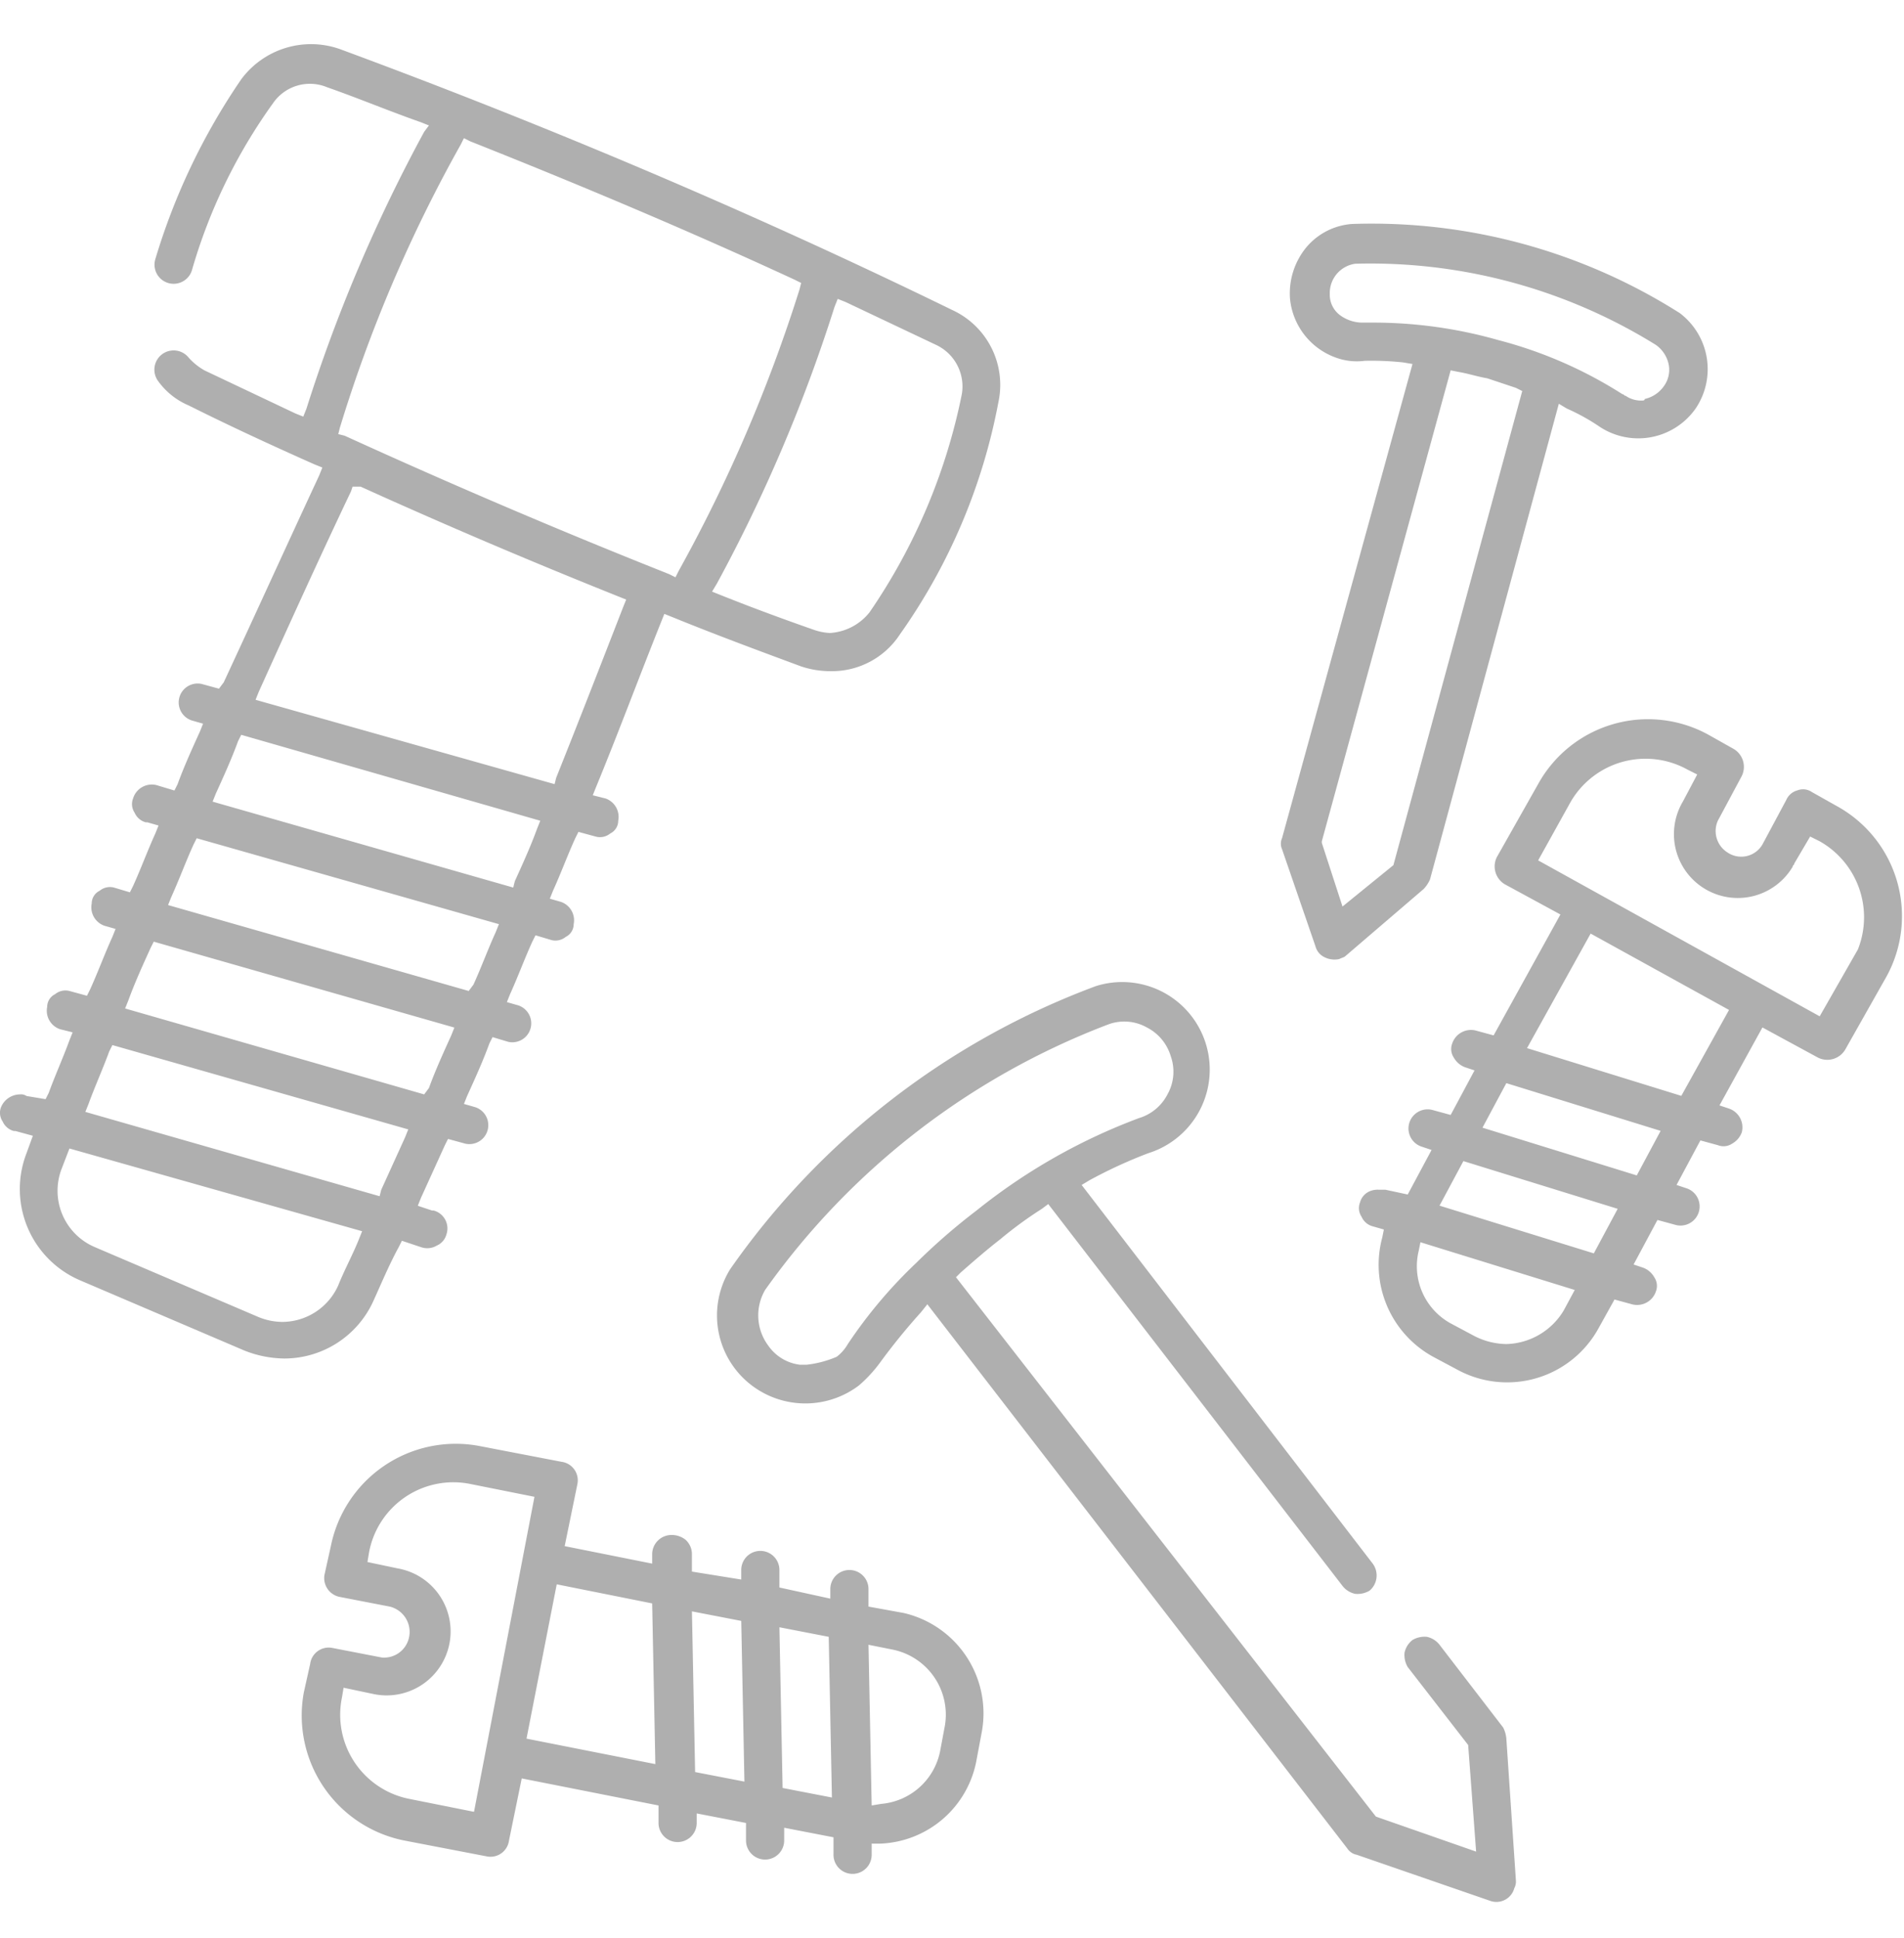 <svg xmlns="http://www.w3.org/2000/svg" width="114.243" height="116.269" viewBox="0 0 119.7 116.269"><path fill="#afafaf" d="M1.266 66.008a1.3 1.3 0 0 0-1.2.8.97.97 0 0 0 .1.9 1.06 1.06 0 0 0 .7.6h.1l1.1.3-.4 1.1a6.24 6.24 0 0 0 3.4 8l10.3 4.4a7 7 0 0 0 2.5.5 6.15 6.15 0 0 0 5.6-3.6c.5-1.1 1-2.3 1.6-3.4l.2-.4 1.2.4a1.18 1.18 0 0 0 1-.1 1.06 1.06 0 0 0 .6-.7 1.164 1.164 0 0 0-.8-1.5h-.1l-.9-.3.2-.5 1.5-3.3.2-.4 1.1.3a1.19 1.19 0 0 0 .6-2.3l-.7-.2.2-.5c.5-1.1 1-2.2 1.4-3.3l.2-.4 1 .3a1.19 1.19 0 0 0 .6-2.3l-.7-.2.2-.5c.5-1.1.9-2.2 1.4-3.3l.2-.4 1 .3a1.02 1.02 0 0 0 .9-.2.89.89 0 0 0 .5-.8 1.226 1.226 0 0 0-.8-1.4l-.7-.2.2-.5c.5-1.1.9-2.2 1.4-3.3l.2-.4 1.1.3a1.02 1.02 0 0 0 .9-.2.89.89 0 0 0 .5-.8 1.226 1.226 0 0 0-.8-1.4l-.8-.2.2-.5c1.4-3.4 2.7-6.9 4.1-10.4l.2-.5.5.2c2.7 1.1 5.4 2.1 8.1 3.1a5.8 5.8 0 0 0 1.9.3 5.1 5.1 0 0 0 4.3-2.3 37.1 37.1 0 0 0 6.2-14.6 5.18 5.18 0 0 0-2.9-5.8c-12.5-6.1-25.5-11.6-38.5-16.4a5.46 5.46 0 0 0-6.2 1.9 40.5 40.5 0 0 0-5.4 11.3 1.202 1.202 0 0 0 2.3.7 34.1 34.1 0 0 1 5.1-10.5 2.81 2.81 0 0 1 3.4-1c2 .7 3.9 1.5 5.9 2.2l.5.2-.3.4a99 99 0 0 0-7.4 17.4l-.2.5-.5-.2-5.7-2.7a3.9 3.9 0 0 1-1-.8 1.21 1.21 0 1 0-1.9 1.5 4.54 4.54 0 0 0 1.9 1.5c2.6 1.3 5.2 2.5 7.9 3.7l.5.2-.2.5c-2 4.3-4 8.7-6 13l-.3.4-1.1-.3a1.19 1.19 0 0 0-.6 2.3l.7.2-.2.5c-.5 1.1-1 2.2-1.4 3.3l-.2.4-1-.3a1.23 1.23 0 0 0-1.6.8.97.97 0 0 0 .1.9 1.06 1.06 0 0 0 .7.6h.1l.7.2-.2.5c-.5 1.1-.9 2.2-1.4 3.3l-.2.4-1-.3a1.02 1.02 0 0 0-.9.2.89.89 0 0 0-.5.8 1.226 1.226 0 0 0 .8 1.4l.7.2-.2.5c-.5 1.1-.9 2.2-1.4 3.3l-.2.4-1.1-.3a1.02 1.02 0 0 0-.9.2.89.89 0 0 0-.5.8 1.226 1.226 0 0 0 .8 1.4l.8.2-.2.5c-.4 1.1-.9 2.2-1.3 3.3l-.2.4-1.2-.2a.6.6 0 0 0-.4-.1m16.5 14.3a4 4 0 0 1-1.5-.3l-10.3-4.4a3.846 3.846 0 0 1-2.1-4.9l.5-1.3 18.4 5.2-.2.5c-.4 1-.9 1.9-1.3 2.9a3.87 3.87 0 0 1-3.5 2.3m6.1-7.9-18.5-5.3.2-.5c.4-1.1.9-2.2 1.3-3.3l.2-.4 18.6 5.3-.2.5-1.5 3.3Zm2.8-6.4-18.8-5.4.2-.5c.4-1.1.9-2.2 1.4-3.3l.2-.4 18.9 5.4-.2.5c-.5 1.1-1 2.2-1.4 3.3Zm2.8-6.5-18.9-5.4.2-.5c.5-1.1.9-2.2 1.4-3.3l.2-.4 19 5.4-.2.5c-.5 1.1-.9 2.2-1.4 3.3Zm2.8-6.5-18.9-5.4.2-.5c.5-1.1 1-2.2 1.4-3.3l.2-.4 18.8 5.4-.2.5c-.4 1.1-.9 2.2-1.4 3.3Zm2.6-6.5-18.8-5.3.2-.5c1.9-4.2 3.8-8.4 5.8-12.6l.1-.3h.5q7.95 3.6 16.2 6.9l.5.2-.2.5c-1.4 3.6-2.8 7.2-4.2 10.7Zm17.3-9.5a3.6 3.6 0 0 1-1-.2c-2-.7-3.9-1.4-5.9-2.2l-.5-.2.3-.5a99 99 0 0 0 7.4-17.4l.2-.5.5.2 5.7 2.7a2.885 2.885 0 0 1 1.6 3.1 37.1 37.1 0 0 1-5.8 13.7 3.44 3.44 0 0 1-2.5 1.3m-9.7-3.5-.4-.2q-10.2-4.05-20.4-8.7l-.4-.1.1-.4a90 90 0 0 1 7.6-17.8l.2-.4.4.2c6.8 2.7 13.7 5.6 20.4 8.7l.4.2-.1.4a95.4 95.4 0 0 1-7.6 17.7ZM58.3 79.2l26.4 34.2a.92.92 0 0 0 .6.4l8.4 2.9a1.164 1.164 0 0 0 1.5-.8.9.9 0 0 0 .1-.5l-.6-8.9a1.9 1.9 0 0 0-.2-.7l-4-5.2a1.37 1.37 0 0 0-.8-.5 1.5 1.5 0 0 0-.9.2 1.37 1.37 0 0 0-.5.8 1.5 1.5 0 0 0 .2.9l3.8 4.9.5 6.7-6.3-2.2-26.4-33.9.3-.3c.8-.7 1.6-1.4 2.5-2.1a25 25 0 0 1 2.6-1.9l.4-.3 18.5 24a1.37 1.37 0 0 0 .8.5 1.5 1.5 0 0 0 .9-.2 1.25 1.25 0 0 0 .2-1.7L68 71.7l.5-.3a30 30 0 0 1 3.7-1.7 5.5 5.5 0 0 0-3.3-10.5 48.73 48.73 0 0 0-23 17.8 5.52 5.52 0 0 0 1.8 7.6 5.58 5.58 0 0 0 6.3-.3 8.6 8.6 0 0 0 1.3-1.4 40 40 0 0 1 2.6-3.2ZM50.7 83h-.4a2.84 2.84 0 0 1-2-1.2 3.18 3.18 0 0 1-.2-3.5 46.86 46.86 0 0 1 21.6-16.7 2.9 2.9 0 0 1 2.4.2 2.98 2.98 0 0 1 1.5 1.8 2.9 2.9 0 0 1-.2 2.4 2.98 2.98 0 0 1-1.8 1.5 36.9 36.9 0 0 0-10.2 5.8 39 39 0 0 0-3.8 3.3 29.8 29.8 0 0 0-4.3 5.1 2.7 2.7 0 0 1-.7.8 6.7 6.7 0 0 1-1.9.5m32-26.3a1.06 1.06 0 0 0 .6.7 1.4 1.4 0 0 0 .9.1c.2-.1.3-.1.4-.2l4.9-4.2a2.1 2.1 0 0 0 .4-.6L98 22.6l.5.3a13 13 0 0 1 2 1.1 4.405 4.405 0 0 0 6.1-1.1 4.415 4.415 0 0 0-1-6A36.15 36.15 0 0 0 85 11.3a4.14 4.14 0 0 0-2.9 1.5 4.55 4.55 0 0 0-1 3.2 4.38 4.38 0 0 0 3.2 3.8 3.8 3.8 0 0 0 1.5.1 19 19 0 0 1 2.4.1l.6.1-8.2 29.8a.85.85 0 0 0 0 .7Zm1.7-2.5-1.3-4v-.1l8.1-29.6.5.1c.6.1 1.2.3 1.8.4l1.8.6.4.2-8.1 29.8Zm18.8-31.8a1.7 1.7 0 0 1-1-.3c-.1 0-.1-.1-.2-.1a27.2 27.2 0 0 0-7.8-3.4 28.7 28.7 0 0 0-7.7-1.1h-.9a2.4 2.4 0 0 1-1.4-.5 1.61 1.61 0 0 1-.6-1.3 1.86 1.86 0 0 1 1.6-1.9 34.05 34.05 0 0 1 18.9 5.1 2 2 0 0 1 .8 1.2 1.74 1.74 0 0 1-.3 1.4 2 2 0 0 1-1.2.8c0 .1-.1.1-.2.1m-53.9 89.7 3.1.6v1.1a1.2 1.2 0 0 0 2.4 0v-.7h.5a6.4 6.4 0 0 0 6.1-5.3l.3-1.6a6.473 6.473 0 0 0-4.9-7.6l-2.2-.4v-1.1a1.2 1.2 0 0 0-2.4 0v.6L49 97v-1.1a1.2 1.2 0 0 0-2.4 0v.6l-3.1-.5v-1.1a1.22 1.22 0 0 0-.4-.9 1.4 1.4 0 0 0-.9-.3 1.216 1.216 0 0 0-1.2 1.2v.6l-5.5-1.1.8-3.9a1.174 1.174 0 0 0-1-1.4l-5.2-1a8.01 8.01 0 0 0-9.3 6.3l-.4 1.8a1.207 1.207 0 0 0 1 1.4l3.1.6a1.636 1.636 0 0 1 1.2 2 1.6 1.6 0 0 1-1.7 1.2l-3.1-.6a1.174 1.174 0 0 0-1.4 1l-.4 1.8a8.01 8.01 0 0 0 6.3 9.3l5.2 1a1.174 1.174 0 0 0 1.4-1l.8-3.9 8.6 1.7v1.1a1.2 1.2 0 0 0 2.4 0v-.6l3.1.6v1.1a1.2 1.2 0 0 0 2.4 0Zm-19.5-1-4-.8a5.39 5.39 0 0 1-4.3-6.4l.1-.6 1.9.4a4.021 4.021 0 1 0 1.5-7.9l-1.9-.4.1-.6a5.39 5.39 0 0 1 6.4-4.3l4 .8Zm25-.4-.2-10.1 1.5.3a4.17 4.17 0 0 1 3.3 4.8l-.3 1.6a4.135 4.135 0 0 1-3.7 3.3Zm-2.5-.5-3.1-.6-.2-10.1 3.1.6Zm-5.5-1-3.1-.6-.2-10.1 3.1.6Zm-5.6-1.1-8.1-1.6 1.9-9.7 6 1.2ZM86.7 72a1.3 1.3 0 0 0-.6.1 1.06 1.06 0 0 0-.6.7.97.97 0 0 0 .1.9 1.06 1.06 0 0 0 .7.6l.7.2-.1.5a6.59 6.59 0 0 0 3.2 7.5l1.5.8a6.553 6.553 0 0 0 8.9-2.6l1-1.8 1.1.3a1.245 1.245 0 0 0 1.5-.8.97.97 0 0 0-.1-.9 1.34 1.34 0 0 0-.7-.6l-.6-.2 1.5-2.8 1.1.3a1.2 1.2 0 0 0 .7-2.3l-.6-.2 1.5-2.8 1.1.3a.97.97 0 0 0 .9-.1 1.34 1.34 0 0 0 .6-.7 1.245 1.245 0 0 0-.8-1.5l-.6-.2 2.7-4.9 3.5 1.9a1.31 1.31 0 0 0 1.7-.5l2.6-4.6a7.89 7.89 0 0 0-3.1-10.7l-1.6-.9a.97.97 0 0 0-.9-.1 1.06 1.06 0 0 0-.7.6l-1.5 2.8a1.54 1.54 0 0 1-2.2.5 1.59 1.59 0 0 1-.6-2l1.5-2.8a1.31 1.31 0 0 0-.5-1.7l-1.6-.9a7.89 7.89 0 0 0-10.7 3.1l-2.6 4.6a1.31 1.31 0 0 0 .5 1.7l3.5 1.9-4.2 7.6-1.1-.3a1.245 1.245 0 0 0-1.5.8.97.97 0 0 0 .1.9 1.34 1.34 0 0 0 .7.6l.6.2-1.5 2.8-1.1-.3a1.2 1.2 0 1 0-.7 2.3l.6.2-1.5 2.8-1.4-.3Zm8 9.7a4.55 4.55 0 0 1-2-.5l-1.5-.8a4.1 4.1 0 0 1-2-4.6l.1-.5 9.7 3-.7 1.3a4.33 4.33 0 0 1-3.6 2.1m5.5-5.7-9.7-3 1.5-2.8 9.7 3Zm2.7-4.9-9.7-3 1.5-2.8 9.7 3Zm2.8-5-9.7-3 4-7.2 8.7 4.8Zm8.7-5-17.7-9.8 2-3.6a5.44 5.44 0 0 1 7.4-2.1l.6.3-.9 1.7a4.013 4.013 0 1 0 6.9 4.1c0-.1.1-.1.1-.2l1-1.7.6.3a5.48 5.48 0 0 1 2.4 6.8Z"/></svg>